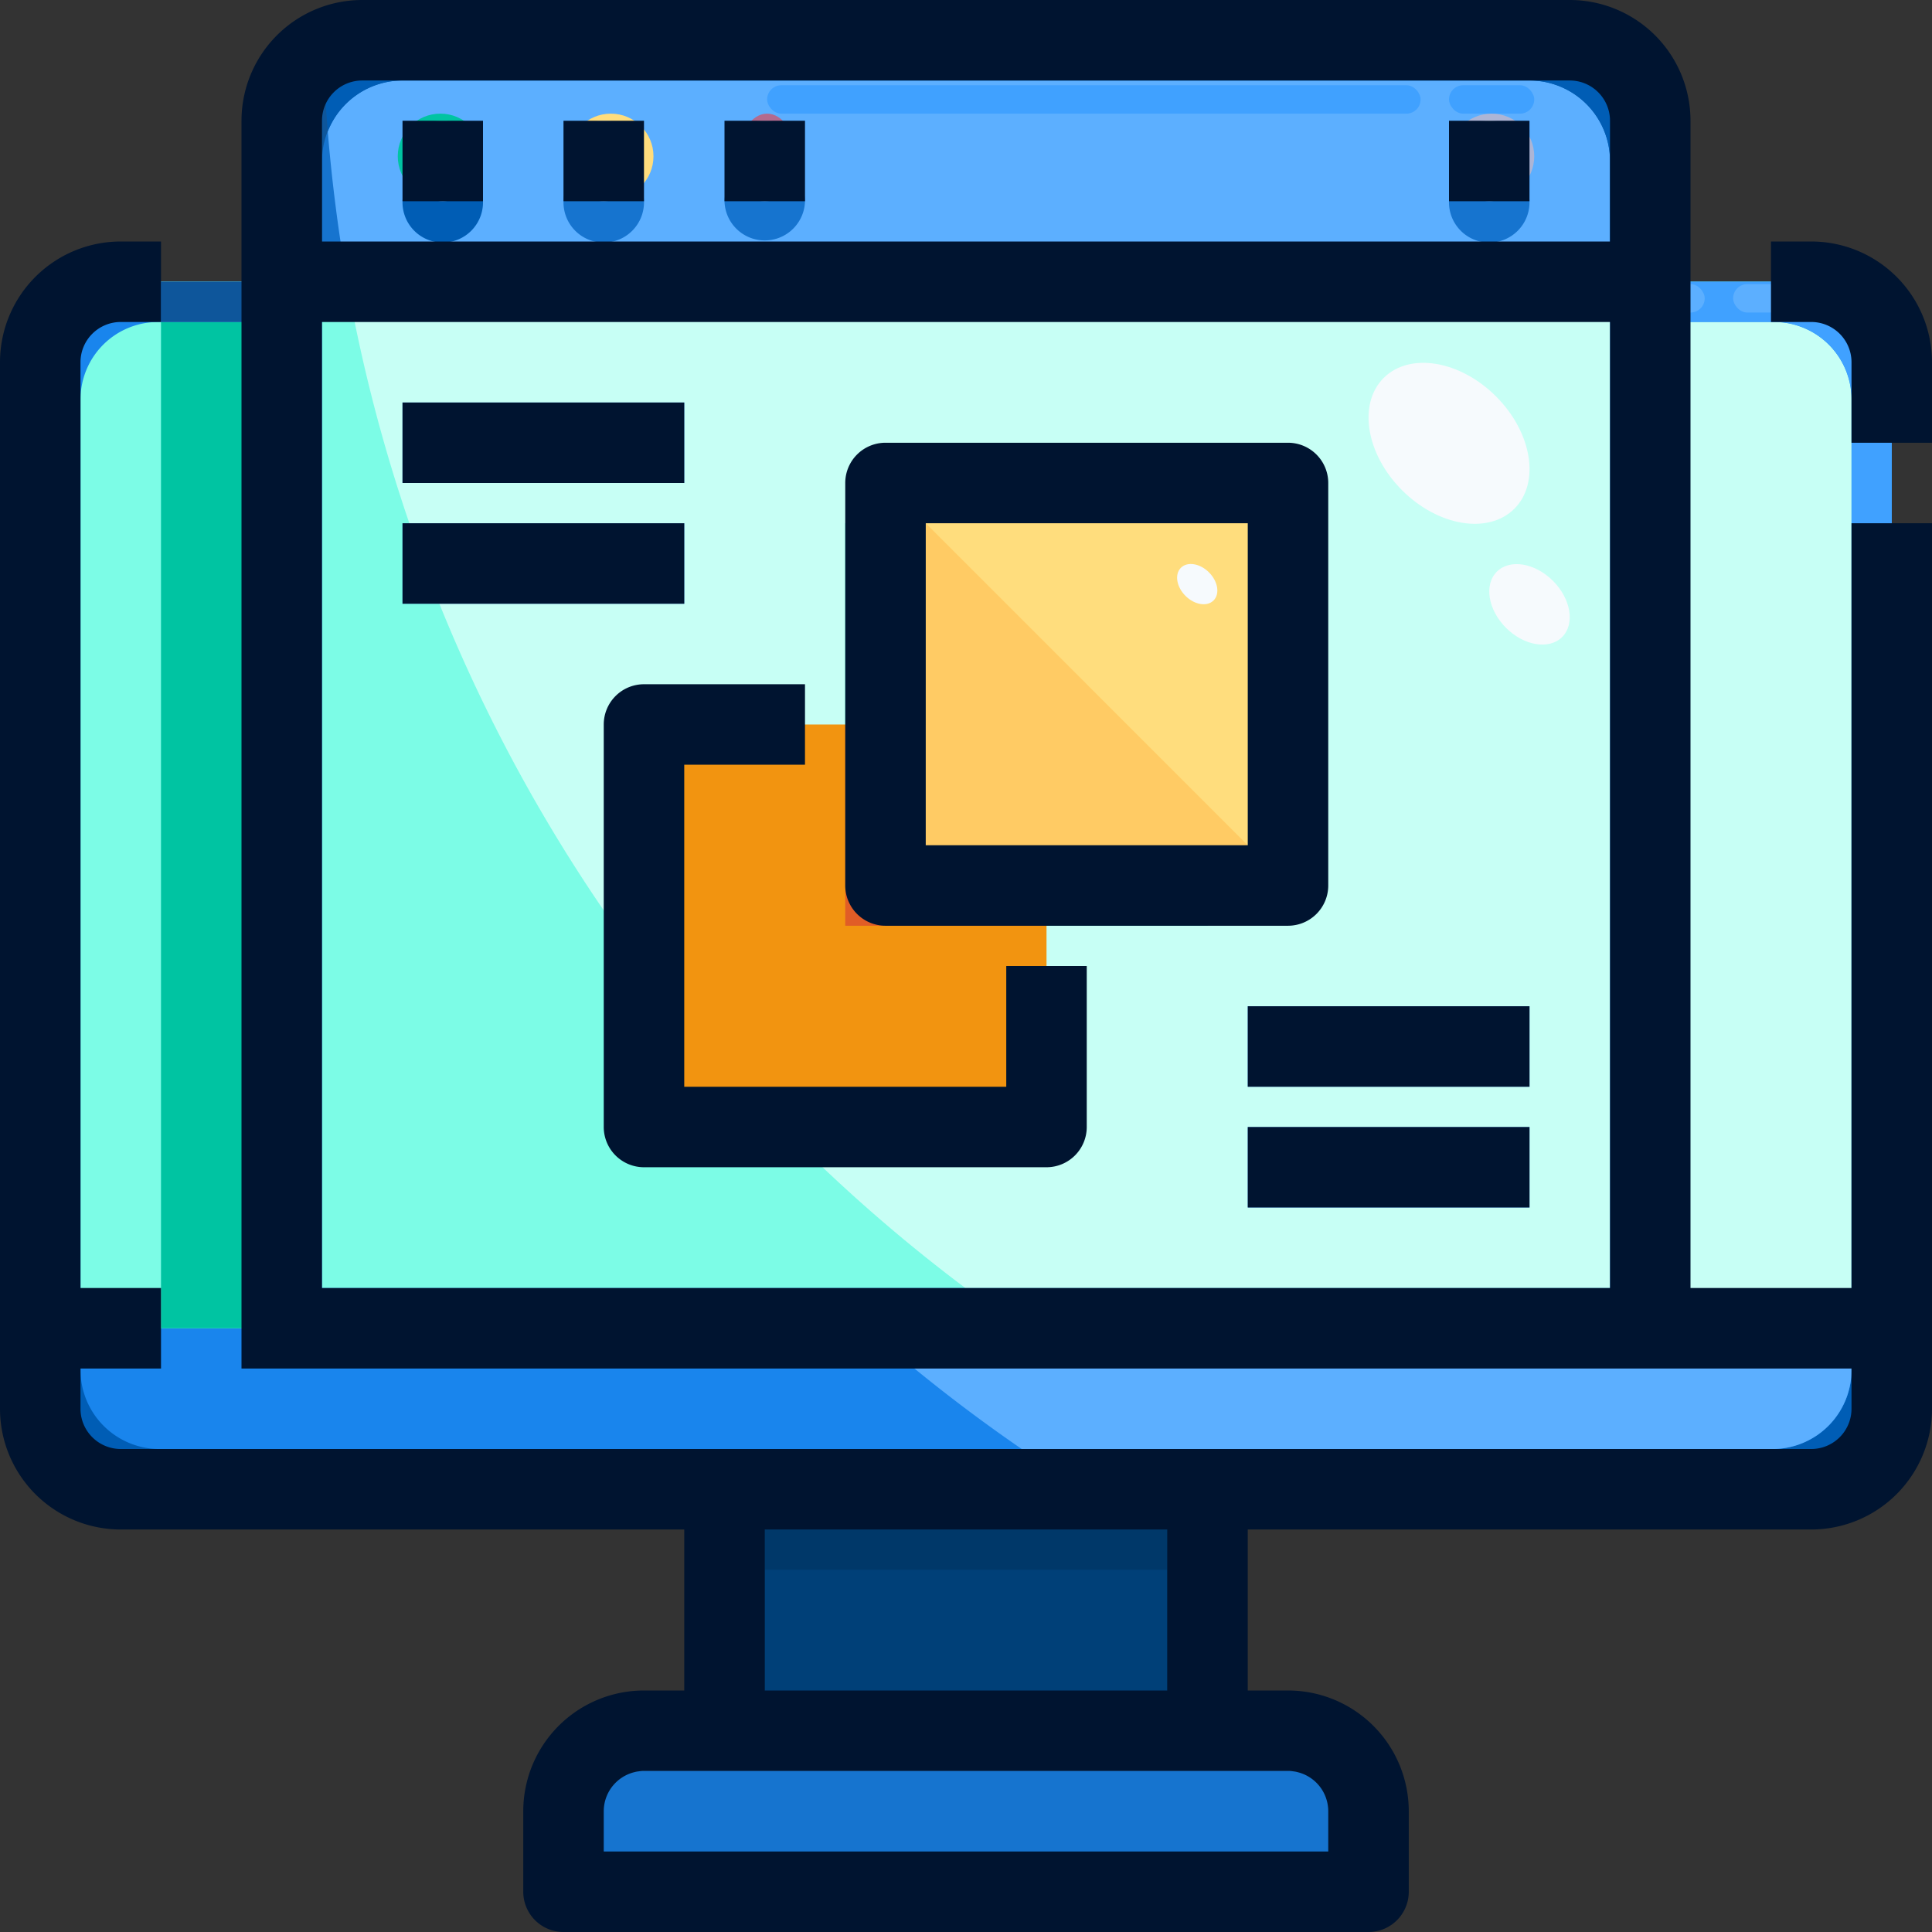 <svg xmlns="http://www.w3.org/2000/svg" width="68" height="68" viewBox="0 0 68 68"><rect x="0" y="0" width="68" height="68" fill="#333333" stroke="none"/><g transform="translate(-897 -1568)"><g transform="translate(897 1568)"><path d="M66.167,33v2.833a2.842,2.842,0,0,1-2.833,2.833H3.833A2.842,2.842,0,0,1,1,35.833V33Z" transform="translate(0.417 13.75)" fill="#1674cf"></path><path d="M66.167,9.833v34H1v-34A2.842,2.842,0,0,1,3.833,7h59.5A2.842,2.842,0,0,1,66.167,9.833Z" transform="translate(0.417 2.917)" fill="#7cfce6"></path><path d="M42.333,45.833v2.833H14V45.833A2.842,2.842,0,0,1,16.833,43H39.5A2.842,2.842,0,0,1,42.333,45.833Z" transform="translate(5.833 17.917)" fill="#1674cf"></path><path d="M18,37H35v8.5H18Z" transform="translate(7.5 15.417)" fill="#004078"></path><path d="M7,7H55.167V43.833H7Z" transform="translate(2.917 2.917)" fill="#adfff1"></path><path d="M9.833,1h42.5a2.833,2.833,0,0,1,2.833,2.833V9.5H7V3.833A2.833,2.833,0,0,1,9.833,1Z" transform="translate(2.917 0.417)" fill="#1674cf"></path><path d="M22,12H36.167V26.167H22Z" transform="translate(9.167 5)" fill="#ffcb64"></path><path d="M16,18h8.5v5.667h5.667v8.5H16Z" transform="translate(6.667 7.5)" fill="#e15d26"></path><path d="M66.167,33v2.833a2.842,2.842,0,0,1-2.833,2.833H3.833A2.842,2.842,0,0,1,1,35.833V33Z" transform="translate(0.417 13.75)" fill="#1985ed"></path><path d="M64.75,33v1.417a2.782,2.782,0,0,1-2.71,2.833H5.127a2.782,2.782,0,0,1-2.71-2.833V33H1v2.833a2.842,2.842,0,0,0,2.833,2.833h59.5a2.842,2.842,0,0,0,2.833-2.833V33Z" transform="translate(0.417 13.75)" fill="#005db5"></path><path d="M66.167,9.833v34H1v-34A2.842,2.842,0,0,1,3.833,7h59.5A2.842,2.842,0,0,1,66.167,9.833Z" transform="translate(0.417 2.917)" fill="#7cfce6"></path><path d="M42.333,45.833v2.833H14V45.833A2.842,2.842,0,0,1,16.833,43H39.5A2.842,2.842,0,0,1,42.333,45.833Z" transform="translate(5.833 17.917)" fill="#1674cf"></path><path d="M39.5,43H16.833A2.842,2.842,0,0,0,14,45.833V47.25a2.842,2.842,0,0,1,2.833-2.833H39.5a2.842,2.842,0,0,1,2.833,2.833V45.833A2.842,2.842,0,0,0,39.5,43Z" transform="translate(5.833 17.917)" fill="#40a1ff"></path><path d="M14,46H42.333v1.417H14Z" transform="translate(5.833 19.167)" fill="#005db5"></path><path d="M18,37H35v8.5H18Z" transform="translate(7.5 15.417)" fill="#004078"></path><path d="M63.333,7H3.833A2.842,2.842,0,0,0,1,9.833v34H2.417V11.141a2.726,2.726,0,0,1,2.71-2.724H62.04a2.726,2.726,0,0,1,2.71,2.724V43.833h1.417v-34A2.842,2.842,0,0,0,63.333,7Z" transform="translate(0.417 2.917)" fill="#1985ed"></path><path d="M18,37v8.5h1.417V39.833H33.583V45.5H35V37Z" transform="translate(7.5 15.417)" fill="#003869"></path><rect width="23" height="1" rx="0.5" transform="translate(37 10)" fill="#8dc7ff"></rect><rect width="3" height="1" rx="0.5" transform="translate(61 10)" fill="#8dc7ff"></rect><rect width="8" height="1" rx="0.5" transform="translate(33 61)" fill="#5cafff"></rect><rect width="2" height="1" rx="0.5" transform="translate(43 61)" fill="#5cafff"></rect><path d="M58.99,8H8.321a56.508,56.508,0,0,0,18.73,35.417H61.7V10.724A2.726,2.726,0,0,0,58.99,8Z" transform="translate(3.467 3.333)" fill="#c7fff5"></path><path d="M59.04,8.417a2.726,2.726,0,0,1,2.71,2.724V43.833h1.417v-34A2.842,2.842,0,0,0,60.333,7H8.2c.048.476.115.945.173,1.417Z" transform="translate(3.417 2.917)" fill="#40a1ff"></path><path d="M33.154,37.25H53.481a2.782,2.782,0,0,0,2.71-2.833V33H21.542a56.856,56.856,0,0,0,5.443,4.25Z" transform="translate(8.976 13.75)" fill="#5cafff"></path><rect width="23" height="1" rx="0.5" transform="translate(37 10)" fill="#5cafff"></rect><rect width="3" height="1" rx="0.5" transform="translate(61 10)" fill="#5cafff"></rect><path d="M4,8H8.25V43.417H4Z" transform="translate(1.667 3.333)" fill="#00c4a2"></path><path d="M4,7H8.25V8.417H4Z" transform="translate(1.667 2.917)" fill="#0e569b"></path><path d="M7,7H55.167V43.833H7Z" transform="translate(2.917 2.917)" fill="#40a1ff"></path><path d="M9.833,1h42.5a2.833,2.833,0,0,1,2.833,2.833V9.5H7V3.833A2.833,2.833,0,0,1,9.833,1Z" transform="translate(2.917 0.417)" fill="#1674cf"></path><path d="M8,7H53.333V42.417H8Z" transform="translate(3.333 2.917)" fill="#7cfce6"></path><path d="M52.333,1H9.833A2.833,2.833,0,0,0,7,3.833V9.5H8.417V5.25A2.833,2.833,0,0,1,11.25,2.417H50.917A2.833,2.833,0,0,1,53.75,5.25V9.5h1.417V3.833A2.833,2.833,0,0,0,52.333,1Z" transform="translate(2.917 0.417)" fill="#0e569b"></path><rect width="1" height="17" rx="0.5" transform="translate(57 16)" fill="#8dc7ff"></rect><rect width="1" height="3" rx="0.5" transform="translate(57 11)" fill="#8dc7ff"></rect><rect width="1" height="22" rx="0.5" transform="translate(10 23)" fill="#1985ed"></rect><path d="M46.673,42.417H23.985c.649.487,1.312.956,1.983,1.417H48.09V7H46.673Z" transform="translate(9.994 2.917)" fill="#40a1ff"></path><path d="M53.274,9.083V4.833A2.833,2.833,0,0,0,50.44,2H10.774A2.833,2.833,0,0,0,8.143,3.793q.222,2.682.679,5.29Z" transform="translate(3.393 0.833)" fill="#5cafff"></path><path d="M53.074,7H8.622A56.6,56.6,0,0,0,30.386,42.417H53.074Z" transform="translate(3.592 2.917)" fill="#c7fff5"></path><path d="M10.82,2.417H50.487A2.833,2.833,0,0,1,53.32,5.25V9.5h1.417V3.833A2.833,2.833,0,0,0,51.9,1H9.4a2.8,2.8,0,0,0-1.371.368Q8.077,2.8,8.189,4.21A2.833,2.833,0,0,1,10.82,2.417Z" transform="translate(3.347 0.417)" fill="#005db5"></path><rect width="1" height="17" rx="0.5" transform="translate(57 16)" fill="#8dc7ff"></rect><rect width="1" height="3" rx="0.5" transform="translate(57 11)" fill="#8dc7ff"></rect><rect width="23" height="1" rx="0.5" transform="translate(27 3)" fill="#40a1ff"></rect><rect width="3" height="1" rx="0.5" transform="translate(51 3)" fill="#40a1ff"></rect><rect width="26" height="1" rx="0.5" transform="translate(28 10)" fill="#edfffc"></rect><circle cx="1.5" cy="1.5" r="1.5" transform="translate(14 4)" fill="#00c4a2"></circle><circle cx="1.5" cy="1.5" r="1.5" transform="translate(20 4)" fill="#ffdd7d"></circle><ellipse cx="1" cy="1.5" rx="1" ry="1.5" transform="translate(26 4)" fill="#b36a8e"></ellipse><circle cx="1.5" cy="1.5" r="1.5" transform="translate(51 4)" fill="#adb5d5"></circle><path d="M11.417,5.208a1.4,1.4,0,0,1-1.2-.708A1.384,1.384,0,0,0,10,5.208a1.417,1.417,0,1,0,2.833,0,1.384,1.384,0,0,0-.217-.708A1.4,1.4,0,0,1,11.417,5.208Z" transform="translate(4.167 1.875)" fill="#005db5"></path><path d="M15.417,5.208a1.4,1.4,0,0,1-1.2-.708A1.384,1.384,0,0,0,14,5.208a1.417,1.417,0,1,0,2.833,0,1.384,1.384,0,0,0-.217-.708A1.4,1.4,0,0,1,15.417,5.208Z" transform="translate(5.833 1.875)" fill="#1674cf"></path><path d="M19.417,5.208a1.4,1.4,0,0,1-1.2-.708A1.384,1.384,0,0,0,18,5.208a1.417,1.417,0,0,0,2.833,0,1.384,1.384,0,0,0-.217-.708,1.4,1.4,0,0,1-1.2.708Z" transform="translate(7.5 1.875)" fill="#1674cf"></path><path d="M37.417,5.208a1.4,1.4,0,0,1-1.2-.708A1.384,1.384,0,0,0,36,5.208a1.417,1.417,0,1,0,2.833,0,1.384,1.384,0,0,0-.217-.708A1.4,1.4,0,0,1,37.417,5.208Z" transform="translate(15 1.875)" fill="#1674cf"></path><ellipse cx="1.2" cy="0.708" rx="1.2" ry="0.708" transform="translate(14.383 4.25)" fill="#27f5d1"></ellipse><ellipse cx="1.2" cy="0.708" rx="1.2" ry="0.708" transform="translate(20.05 4.25)" fill="#fff8db"></ellipse><ellipse cx="1.2" cy="0.708" rx="1.2" ry="0.708" transform="translate(25.717 4.25)" fill="#d9a7bd"></ellipse><ellipse cx="1.2" cy="0.708" rx="1.2" ry="0.708" transform="translate(51.217 4.25)" fill="#f6fafd"></ellipse><path d="M22,12H36.167V26.167H22Z" transform="translate(9.167 5)" fill="#ffcb64"></path><path d="M16,18h8.5v5.667h5.667v8.5H16Z" transform="translate(6.667 7.5)" fill="#f29410"></path><path d="M33.083,22l-1.417,1.417H26V22Z" transform="translate(10.833 9.167)" fill="#27f5d1"></path><path d="M22.417,18v5.667h5.667v1.417H21V18Z" transform="translate(8.75 7.5)" fill="#e15d26"></path><path d="M21,13h1.417v7.083H21Z" transform="translate(8.75 5.417)" fill="#27f5d1"></path><path d="M22,12,36.167,26.167V12Z" transform="translate(9.167 5)" fill="#ffdd7d"></path><path d="M31,25h9.917v2.833H31Z" transform="translate(12.917 10.417)" fill="#5cafff"></path><path d="M31,28h9.917v2.833H31Z" transform="translate(12.917 11.667)" fill="#5cafff"></path><path d="M10,10h9.917v2.833H10Z" transform="translate(4.167 4.167)" fill="#5cafff"></path><path d="M10,13h9.917v2.833H10Z" transform="translate(4.167 5.417)" fill="#5cafff"></path><ellipse cx="2.337" cy="3.254" rx="2.337" ry="3.254" transform="translate(47.048 14.955) rotate(-45)" fill="#f6fafd"></ellipse><ellipse cx="1.169" cy="1.626" rx="1.169" ry="1.626" transform="translate(51.857 20.948) rotate(-45)" fill="#f6fafd"></ellipse><ellipse cx="0.585" cy="0.813" rx="0.585" ry="0.813" transform="translate(41.15 20.398) rotate(-45)" fill="#f6fafd"></ellipse><path d="M65.167,45.333H59.5V4.25A4.25,4.25,0,0,0,55.25,0H12.75A4.25,4.25,0,0,0,8.5,4.25V48.167H65.167v1.417A1.417,1.417,0,0,1,63.75,51H4.25a1.417,1.417,0,0,1-1.417-1.417V48.167H5.667V45.333H2.833V12.75A1.417,1.417,0,0,1,4.25,11.333H5.667V8.5H4.25A4.25,4.25,0,0,0,0,12.75V49.583a4.25,4.25,0,0,0,4.25,4.25H24.083V59.5H22.667a4.25,4.25,0,0,0-4.25,4.25v2.833A1.417,1.417,0,0,0,19.833,68H48.167a1.417,1.417,0,0,0,1.417-1.417V63.75a4.25,4.25,0,0,0-4.25-4.25H43.917V53.833H63.75A4.25,4.25,0,0,0,68,49.583V18.417H65.167ZM12.75,2.833h42.5A1.417,1.417,0,0,1,56.667,4.25V8.5H11.333V4.25A1.417,1.417,0,0,1,12.75,2.833Zm-1.417,42.5v-34H56.667v34ZM46.75,63.75v1.417H21.25V63.75a1.417,1.417,0,0,1,1.417-1.417H45.333A1.417,1.417,0,0,1,46.75,63.75ZM41.083,59.5H26.917V53.833H41.083Z" fill="#001430"></path><path d="M45.417,6H44V8.833h1.417a1.417,1.417,0,0,1,1.417,1.417v2.833h2.833V10.25A4.25,4.25,0,0,0,45.417,6Z" transform="translate(18.333 2.5)" fill="#001430"></path><path d="M10,3h2.833V5.833H10Z" transform="translate(4.167 1.25)" fill="#001430"></path><path d="M14,3h2.833V5.833H14Z" transform="translate(5.833 1.25)" fill="#001430"></path><path d="M18,3h2.833V5.833H18Z" transform="translate(7.5 1.25)" fill="#001430"></path><path d="M36,3h2.833V5.833H36Z" transform="translate(15 1.25)" fill="#001430"></path><path d="M29.167,31.167H17.833V19.833h4.25V17H16.417A1.417,1.417,0,0,0,15,18.417V32.583A1.417,1.417,0,0,0,16.417,34H30.583A1.417,1.417,0,0,0,32,32.583V26.917H29.167Z" transform="translate(6.25 7.083)" fill="#001430"></path><path d="M22.417,28H36.583A1.417,1.417,0,0,0,38,26.583V12.417A1.417,1.417,0,0,0,36.583,11H22.417A1.417,1.417,0,0,0,21,12.417V26.583A1.417,1.417,0,0,0,22.417,28Zm1.417-14.167H35.167V25.167H23.833Z" transform="translate(8.75 4.583)" fill="#001430"></path><path d="M10,10h9.917v2.833H10Z" transform="translate(4.167 4.167)" fill="#001430"></path><path d="M10,13h9.917v2.833H10Z" transform="translate(4.167 5.417)" fill="#001430"></path><path d="M31,28h9.917v2.833H31Z" transform="translate(12.917 11.667)" fill="#001430"></path><path d="M31,25h9.917v2.833H31Z" transform="translate(12.917 10.417)" fill="#001430"></path></g></g></svg>